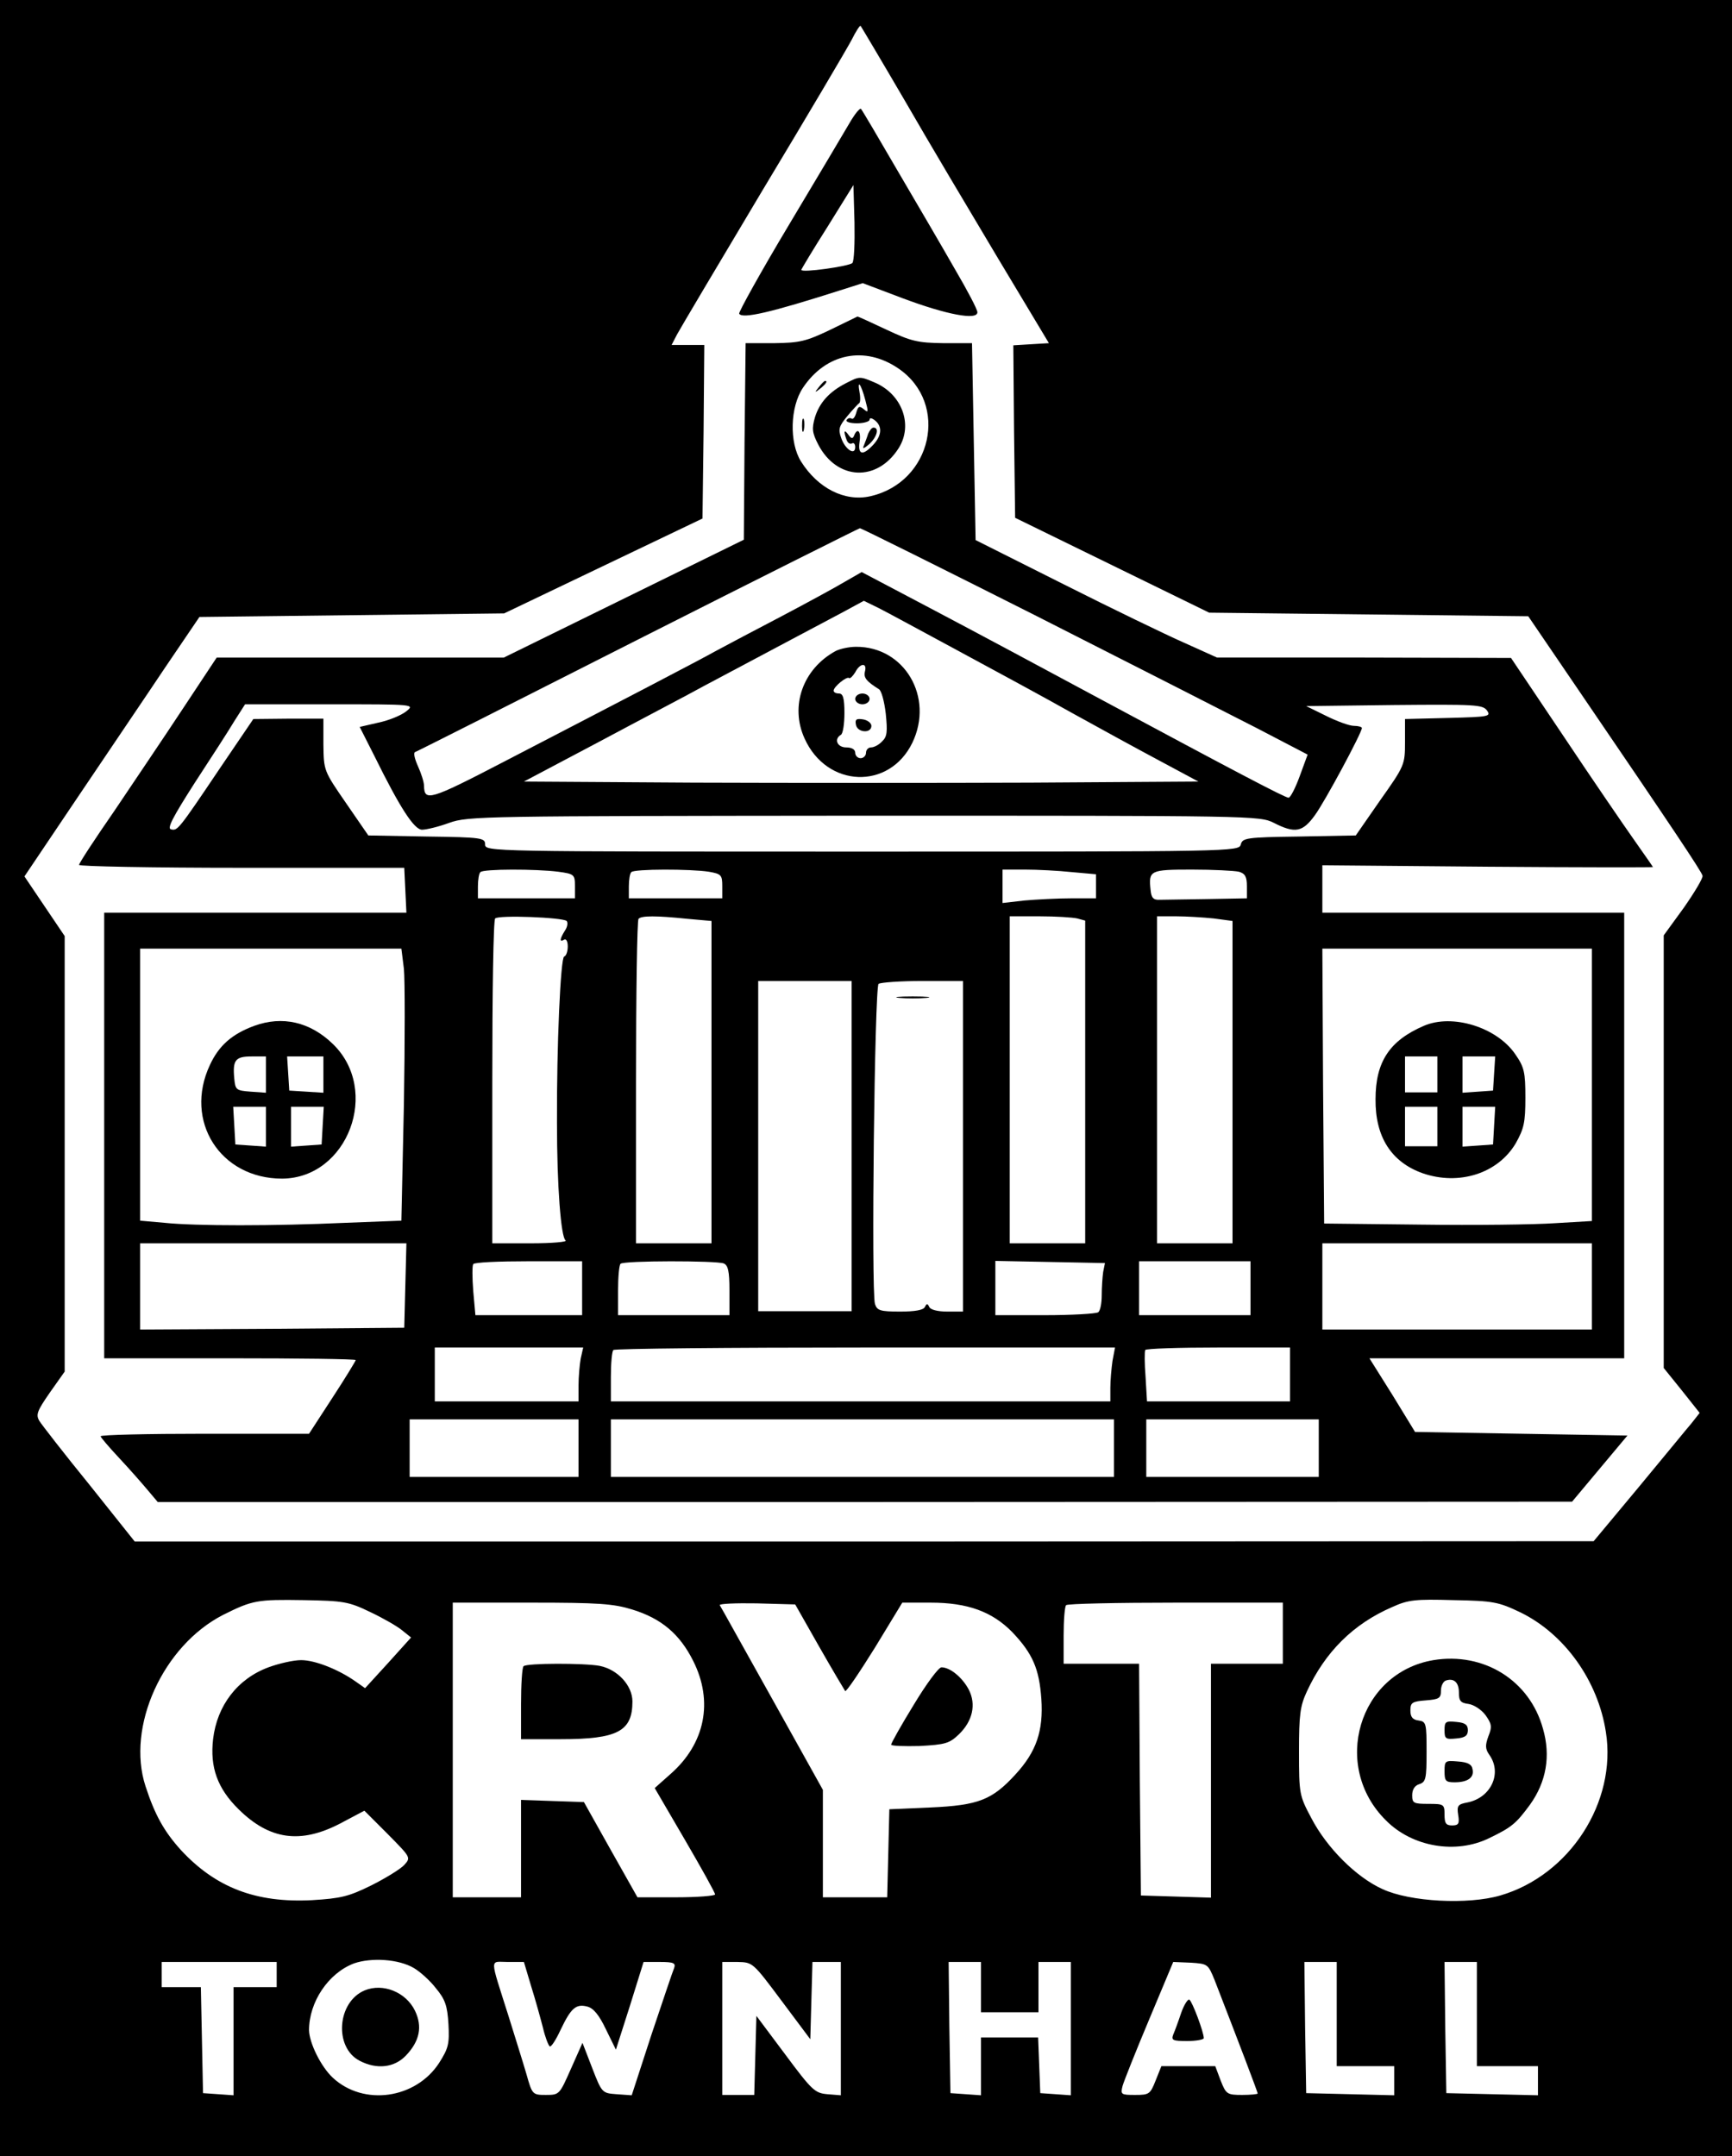 <?xml version="1.0" standalone="no"?>
<!DOCTYPE svg PUBLIC "-//W3C//DTD SVG 20010904//EN"
 "http://www.w3.org/TR/2001/REC-SVG-20010904/DTD/svg10.dtd">
<svg version="1.0" xmlns="http://www.w3.org/2000/svg"
 width="482pt" height="600pt" viewBox="0 0 482 600"
 preserveAspectRatio="xMidYMid meet">

<g transform="translate(0,600) scale(0.1,-0.1)"
fill="#000000" stroke="none">
<path d="M0 3000 l0 -3000 2410 0 2410 0 0 3000 0 3000 -2410 0 -2410 0 0
-3000z m2518 2720 c65 -113 183 -311 260 -440 l141 -235 -50 -3 -49 -3 2 -240
3 -240 270 -132 270 -132 444 -5 444 -5 143 -210 c261 -383 339 -500 342 -512
2 -6 -22 -46 -52 -89 l-56 -77 0 -602 0 -602 50 -62 50 -63 -22 -28 c-13 -15
-79 -96 -148 -179 l-125 -150 -2030 -1 -2030 0 -126 158 c-70 86 -132 166
-139 177 -11 18 -7 28 29 80 l41 58 0 606 0 606 -56 83 -56 83 148 220 c82
122 192 284 244 362 l95 140 424 5 424 5 276 132 276 132 3 241 2 242 -45 0
-46 0 15 29 c8 15 116 197 239 403 124 206 235 394 247 417 12 24 23 41 25 39
1 -1 57 -95 123 -208z m-1488 -4206 c36 -17 76 -40 89 -51 l25 -20 -64 -71
-64 -70 -27 19 c-47 33 -112 59 -151 59 -21 0 -61 -9 -91 -20 -86 -32 -143
-106 -154 -200 -9 -78 12 -137 71 -195 86 -85 172 -97 282 -40 l68 36 65 -65
c64 -65 65 -65 46 -86 -10 -11 -52 -37 -92 -57 -63 -31 -84 -36 -165 -41 -156
-8 -268 35 -365 140 -46 51 -72 97 -98 177 -54 165 48 391 216 477 82 41 95
43 224 41 111 -2 125 -4 185 -33z m3201 -1 c123 -60 216 -190 238 -333 31
-195 -101 -399 -294 -455 -89 -26 -251 -18 -328 18 -73 33 -155 115 -198 198
-33 62 -34 67 -34 184 0 103 3 127 22 168 51 110 129 188 238 235 44 20 64 22
170 19 111 -2 125 -5 186 -34z m-2472 8 c82 -25 133 -69 170 -143 57 -113 33
-230 -62 -314 l-45 -40 84 -144 c46 -79 84 -147 84 -152 0 -4 -49 -8 -108 -8
l-108 0 -75 133 -74 132 -88 3 -87 3 0 -136 0 -135 -95 0 -95 0 0 410 0 410
219 0 c187 0 228 -3 280 -19z m521 -104 c37 -65 70 -120 72 -123 3 -3 40 52
83 121 l76 125 79 0 c103 0 171 -25 227 -82 57 -60 75 -102 81 -186 6 -89 -14
-147 -72 -210 -65 -71 -103 -86 -236 -92 l-115 -5 -3 -122 -3 -123 -89 0 -90
0 0 149 0 150 -141 253 c-78 139 -143 257 -146 261 -2 4 44 6 103 5 l107 -3
67 -118z m1290 38 l0 -85 -100 0 -100 0 0 -325 0 -326 -97 3 -98 3 -3 323 -2
322 -105 0 -105 0 0 78 c0 43 3 82 7 85 3 4 141 7 305 7 l298 0 0 -85z m-2418
-932 c17 -10 45 -35 61 -56 26 -31 32 -49 35 -100 3 -55 0 -67 -26 -108 -65
-100 -210 -121 -296 -41 -33 31 -65 96 -66 132 0 79 54 159 125 186 49 17 125
12 167 -13z m-382 -18 l0 -35 -60 0 -60 0 0 -151 0 -150 -42 3 -43 3 -3 148
-3 147 -54 0 -55 0 0 35 0 35 160 0 160 0 0 -35z m708 -32 c12 -38 26 -89 33
-116 6 -26 15 -49 19 -52 4 -2 17 18 30 46 29 61 43 73 74 65 17 -4 33 -23 52
-63 l28 -57 39 122 38 122 45 0 c39 0 45 -3 40 -17 -4 -9 -32 -93 -63 -185
l-55 -169 -42 3 c-40 3 -41 3 -68 73 l-27 70 -32 -72 c-32 -72 -32 -73 -70
-73 -37 0 -38 1 -54 58 -9 31 -32 104 -50 162 -53 168 -53 150 -2 150 l45 0
20 -67z m697 -41 l80 -107 3 108 3 107 39 0 40 0 0 -186 0 -185 -37 3 c-35 3
-43 10 -118 111 l-80 107 -3 -110 -3 -110 -44 0 -45 0 0 185 0 185 43 0 c42
-1 42 -1 122 -108z m555 38 l0 -70 80 0 80 0 0 70 0 70 45 0 45 0 0 -186 0
-185 -42 3 -43 3 -3 78 -3 77 -79 0 -80 0 0 -81 0 -80 -42 3 -43 3 -3 183 -2
182 45 0 45 0 0 -70z m650 20 c69 -178 120 -312 120 -316 0 -2 -20 -4 -43 -4
-42 0 -45 2 -60 40 l-15 40 -75 0 -75 0 -16 -40 c-15 -38 -18 -40 -57 -40 -39
0 -41 1 -35 25 4 14 37 97 74 185 l67 160 49 -2 c47 -3 48 -4 66 -48z m340
-95 l0 -145 80 0 80 0 0 -40 0 -41 -122 3 -123 3 -3 183 -2 182 45 0 45 0 0
-145z m390 0 l0 -145 85 0 85 0 0 -40 0 -41 -127 3 -128 3 -3 183 -2 182 45 0
45 0 0 -145z"/>
<path d="M2365 5659 c-14 -24 -90 -152 -169 -284 -79 -132 -141 -244 -139
-248 9 -15 87 3 281 65 l63 20 111 -42 c123 -46 208 -62 208 -39 0 8 -28 61
-62 119 -33 58 -105 181 -159 273 -54 93 -100 171 -103 174 -3 3 -17 -14 -31
-38z m7 -391 c-9 -9 -142 -28 -142 -19 0 2 33 57 73 120 l72 116 3 -104 c1
-58 -1 -108 -6 -113z"/>
<path d="M2310 5082 c-67 -32 -84 -36 -155 -37 l-80 0 -3 -273 -2 -274 -334
-164 -334 -164 -400 0 -399 0 -94 -142 c-52 -79 -138 -206 -191 -285 -54 -78
-98 -145 -98 -150 0 -4 204 -8 452 -8 l453 0 3 -62 3 -63 -421 0 -420 0 0
-620 0 -620 350 0 c193 0 350 -2 350 -5 0 -2 -29 -50 -65 -105 l-65 -100 -290
0 c-159 0 -290 -3 -290 -7 0 -3 24 -31 53 -62 29 -31 64 -71 79 -89 l27 -32
1968 0 1968 1 77 92 77 92 -295 5 -296 5 -63 103 -64 102 354 0 355 0 0 620 0
620 -420 0 -420 0 0 66 0 66 460 -4 c253 -2 460 -2 460 -1 0 1 -24 35 -52 75
-29 41 -118 171 -198 291 l-145 216 -409 1 -409 0 -91 41 c-50 22 -201 95
-336 163 l-245 123 -5 274 -5 274 -80 0 c-71 1 -89 5 -159 38 -43 20 -79 37
-80 36 0 0 -35 -17 -76 -37z m191 -108 c141 -97 93 -316 -79 -355 -71 -16
-146 22 -193 97 -33 53 -30 151 5 204 64 97 173 119 267 54z m377 -685 c262
-133 541 -275 619 -315 l142 -74 -22 -60 c-12 -33 -26 -60 -31 -60 -10 0 -154
76 -521 273 -143 77 -352 189 -464 248 l-203 107 -47 -27 c-25 -15 -104 -58
-176 -96 -71 -37 -152 -80 -180 -95 -52 -29 -244 -129 -595 -311 -204 -106
-219 -110 -220 -66 0 11 -8 35 -17 55 -9 20 -13 37 -8 39 6 2 285 143 620 313
336 170 614 309 618 310 4 0 223 -109 485 -241z m-208 -102 c102 -55 244 -132
315 -172 72 -40 180 -99 240 -131 l110 -59 -467 -3 c-256 -1 -679 -1 -938 0
l-472 3 208 110 c114 61 246 130 293 156 196 104 329 175 386 205 l59 32 41
-20 c22 -11 123 -66 225 -121z m-1540 -167 c-14 -11 -48 -25 -77 -31 l-52 -12
41 -81 c71 -144 111 -206 133 -205 11 0 45 8 75 19 53 19 93 19 1155 20 1081
0 1101 0 1140 -20 59 -30 80 -26 114 21 28 38 131 230 131 243 0 3 -10 6 -22
6 -13 0 -48 13 -78 28 l-55 27 245 3 c225 2 246 1 258 -15 12 -17 6 -18 -108
-21 l-120 -3 0 -64 c0 -63 -1 -66 -69 -162 l-68 -98 -158 -3 c-147 -2 -157 -4
-162 -22 -5 -20 -18 -20 -1054 -20 -1038 0 -1049 0 -1049 20 0 18 -8 20 -162
22 l-163 3 -62 90 c-62 90 -62 90 -63 163 l0 72 -97 0 -98 -1 -93 -137 c-117
-174 -118 -174 -136 -170 -12 2 5 34 65 128 45 69 95 146 111 173 l30 47 236
0 c237 0 237 0 212 -20z m424 -446 c44 -6 46 -8 46 -40 l0 -34 -135 0 -135 0
0 33 c0 19 3 37 7 40 8 9 155 9 217 1z m419 0 c34 -6 37 -9 37 -40 l0 -34
-130 0 -130 0 0 33 c0 19 3 37 7 40 8 9 165 9 216 1z m1010 -1 l67 -6 0 -33 0
-34 -69 0 c-37 0 -96 -3 -130 -6 l-61 -7 0 47 0 46 63 0 c34 0 92 -3 130 -7z
m465 1 c17 -5 22 -14 22 -40 l0 -34 -110 -2 c-60 -1 -120 -2 -132 -2 -18 -1
-24 5 -26 27 -6 55 -2 57 115 57 59 0 118 -3 131 -6z m-1871 -137 c4 -5 2 -17
-5 -27 -15 -24 -15 -33 -2 -25 6 3 10 -5 10 -19 0 -13 -4 -26 -10 -28 -10 -3
-21 -249 -20 -463 0 -176 11 -318 24 -327 6 -4 -37 -8 -96 -8 l-108 0 0 448
c0 247 3 452 8 456 9 10 188 3 199 -7z m336 6 l67 -6 0 -448 0 -449 -105 0
-105 0 0 448 c0 247 3 452 7 455 8 9 49 9 136 0z m1085 1 l22 -6 0 -449 0
-449 -105 0 -105 0 0 455 0 455 83 0 c45 0 92 -3 105 -6z m380 0 l52 -7 0
-448 0 -449 -105 0 -105 0 0 455 0 455 53 0 c28 0 76 -3 105 -6z m-2254 -140
c3 -30 3 -200 0 -378 l-7 -323 -156 -6 c-198 -9 -417 -9 -503 0 l-68 6 0 378
0 379 364 0 363 0 7 -56z m3306 -323 l0 -379 -102 -6 c-57 -4 -224 -6 -373 -4
l-270 3 -3 383 -2 382 375 0 375 0 0 -379z m-2060 -171 l0 -459 -130 0 -130 0
0 460 0 459 130 0 130 0 0 -460z m310 0 l0 -460 -44 0 c-26 0 -47 5 -50 13 -5
10 -7 10 -12 0 -4 -9 -28 -13 -69 -13 -56 0 -64 3 -70 21 -11 35 -1 883 10
891 6 4 61 8 123 8 l112 0 0 -460z m-1552 -387 l-3 -118 -367 -3 -368 -2 0
120 0 120 370 0 371 0 -3 -117z m3302 -3 l0 -120 -375 0 -375 0 0 120 0 120
375 0 375 0 0 -120z m-2810 -5 l0 -75 -149 0 -148 0 -6 67 c-3 38 -3 71 0 75
2 5 71 8 154 8 l149 0 0 -75z m394 69 c12 -5 16 -21 16 -75 l0 -69 -155 0
-155 0 0 68 c0 38 3 72 7 75 8 9 266 9 287 1z m1056 -24 c-2 -14 -4 -43 -4
-65 0 -22 -4 -43 -10 -47 -6 -4 -73 -8 -148 -8 l-138 0 0 76 0 75 153 -3 152
-3 -5 -25z m410 -45 l0 -75 -155 0 -155 0 0 75 0 75 155 0 155 0 0 -75z
m-1864 -196 c-3 -17 -6 -51 -6 -75 l0 -44 -200 0 -200 0 0 75 0 75 206 0 207
0 -7 -31z m1480 -6 c-3 -21 -6 -55 -6 -75 l0 -38 -695 0 -695 0 0 68 c0 38 3
72 7 75 3 4 319 7 701 7 l695 0 -7 -37z m494 -38 l0 -75 -199 0 -199 0 -4 68
c-3 37 -3 70 -1 75 2 4 94 7 204 7 l199 0 0 -75z m-1980 -205 l0 -80 -235 0
-235 0 0 80 0 80 235 0 235 0 0 -80z m1490 0 l0 -80 -700 0 -700 0 0 80 0 80
700 0 700 0 0 -80z m570 0 l0 -80 -240 0 -240 0 0 80 0 80 240 0 240 0 0 -80z"/>
<path d="M2355 4934 c-47 -24 -74 -54 -87 -95 -9 -32 -8 -43 9 -76 52 -100
164 -105 224 -10 41 65 9 151 -68 183 -40 17 -41 17 -78 -2z m53 -47 c9 -34 9
-37 -4 -26 -12 10 -16 9 -21 -9 -3 -12 -9 -20 -13 -17 -5 3 -11 1 -14 -4 -3
-5 10 -9 29 -9 19 0 35 5 35 10 0 6 6 5 15 -2 21 -17 19 -42 -5 -68 -29 -31
-43 -28 -38 8 5 30 -6 41 -15 18 -4 -10 -8 -9 -16 2 -12 17 -14 10 -5 -14 3
-9 10 -13 15 -10 5 3 9 -2 9 -10 0 -25 -28 -7 -39 25 -9 25 -6 33 17 61 15 18
30 34 33 36 3 1 4 15 1 30 -7 38 4 24 16 -21z"/>
<path d="M2416 4793 c-3 -10 -9 -25 -12 -33 -5 -10 0 -9 15 4 21 19 29 46 12
46 -5 0 -11 -8 -15 -17z"/>
<path d="M2279 4923 c-13 -16 -12 -17 4 -4 16 13 21 21 13 21 -2 0 -10 -8 -17
-17z"/>
<path d="M2232 4815 c0 -16 2 -22 5 -12 2 9 2 23 0 30 -3 6 -5 -1 -5 -18z"/>
<path d="M2325 4188 c-91 -50 -127 -153 -86 -243 62 -138 236 -144 300 -12 61
127 -22 268 -157 267 -20 0 -46 -6 -57 -12z m82 -57 c-4 -17 4 -27 39 -49 7
-4 15 -34 19 -68 5 -50 4 -64 -10 -77 -9 -10 -23 -17 -31 -17 -8 0 -14 -7 -14
-15 0 -8 -7 -15 -15 -15 -8 0 -15 7 -15 15 0 9 -9 15 -25 15 -25 0 -35 23 -15
35 6 3 10 31 10 61 0 41 -4 54 -15 54 -8 0 -15 3 -15 8 0 11 37 41 43 35 3 -2
10 5 17 16 13 26 34 28 27 2z"/>
<path d="M2380 4055 c0 -8 9 -15 20 -15 11 0 20 7 20 15 0 8 -9 15 -20 15 -11
0 -20 -7 -20 -15z"/>
<path d="M2382 3983 c4 -22 43 -25 43 -3 0 8 -11 16 -23 18 -19 3 -23 0 -20
-15z"/>
<path d="M707 3145 c-62 -23 -98 -55 -123 -109 -73 -156 29 -316 201 -316 183
1 275 246 141 375 -63 61 -140 79 -219 50z m33 -136 l0 -50 -42 3 c-41 3 -43
5 -46 36 -5 52 3 62 48 62 l40 0 0 -51z m160 0 l0 -50 -47 3 -48 3 -3 48 -3
47 50 0 51 0 0 -51z m-160 -145 l0 -55 -42 3 -43 3 -3 53 -3 52 45 0 46 0 0
-56z m158 4 l-3 -53 -42 -3 -43 -3 0 55 0 56 46 0 45 0 -3 -52z"/>
<path d="M3962 3145 c-95 -41 -134 -100 -134 -204 -1 -105 44 -175 131 -206
101 -35 209 -1 259 83 23 41 27 58 27 127 0 71 -3 85 -28 121 -51 75 -175 114
-255 79z m38 -135 l0 -50 -45 0 -45 0 0 50 0 50 45 0 45 0 0 -50z m158 3 l-3
-48 -42 -3 -43 -3 0 50 0 51 46 0 45 0 -3 -47z m-158 -148 l0 -55 -45 0 -45 0
0 55 0 55 45 0 45 0 0 -55z m158 3 l-3 -53 -42 -3 -43 -3 0 55 0 56 46 0 45 0
-3 -52z"/>
<path d="M2503 3223 c20 -2 54 -2 75 0 20 2 3 4 -38 4 -41 0 -58 -2 -37 -4z"/>
<path d="M3989 1380 c-208 -35 -285 -295 -132 -446 73 -74 195 -95 288 -49 62
30 74 40 113 93 45 63 58 135 36 211 -37 135 -165 214 -305 191z m71 -90 c0
-24 5 -29 27 -32 14 -2 35 -15 47 -31 17 -24 19 -32 8 -59 -9 -25 -9 -35 3
-52 36 -51 4 -119 -61 -132 -27 -5 -30 -9 -26 -35 4 -24 1 -29 -17 -29 -17 0
-21 6 -21 30 0 29 -2 30 -45 30 -41 0 -45 2 -45 24 0 16 7 27 20 31 18 6 20
15 20 90 0 79 -1 84 -22 87 -17 2 -23 10 -23 28 0 22 5 25 43 28 37 3 42 6 42
27 0 13 6 25 13 28 23 8 37 -5 37 -33z"/>
<path d="M4020 1185 c0 -24 3 -26 33 -23 24 2 32 8 32 23 0 15 -8 21 -32 23
-30 3 -33 1 -33 -23z"/>
<path d="M4020 1071 c0 -27 3 -31 28 -31 36 0 55 13 50 36 -2 14 -13 20 -41
22 -35 3 -37 2 -37 -27z"/>
<path d="M1457 1363 c-4 -3 -7 -51 -7 -105 l0 -98 110 0 c159 0 200 22 200
105 0 44 -41 89 -91 99 -42 8 -204 8 -212 -1z"/>
<path d="M2543 1256 c-35 -57 -63 -107 -63 -111 0 -4 36 -5 79 -4 72 4 83 7
110 33 38 37 48 83 27 124 -18 34 -52 62 -76 62 -8 0 -42 -46 -77 -104z"/>
<path d="M1015 461 c-77 -32 -86 -159 -14 -196 48 -25 97 -19 129 15 38 40 46
80 25 124 -25 52 -89 78 -140 57z"/>
<path d="M3287 398 c-8 -24 -18 -51 -22 -60 -6 -16 -1 -18 39 -18 25 0 46 4
46 8 0 17 -32 102 -40 107 -4 3 -15 -14 -23 -37z"/>
</g>
</svg>
